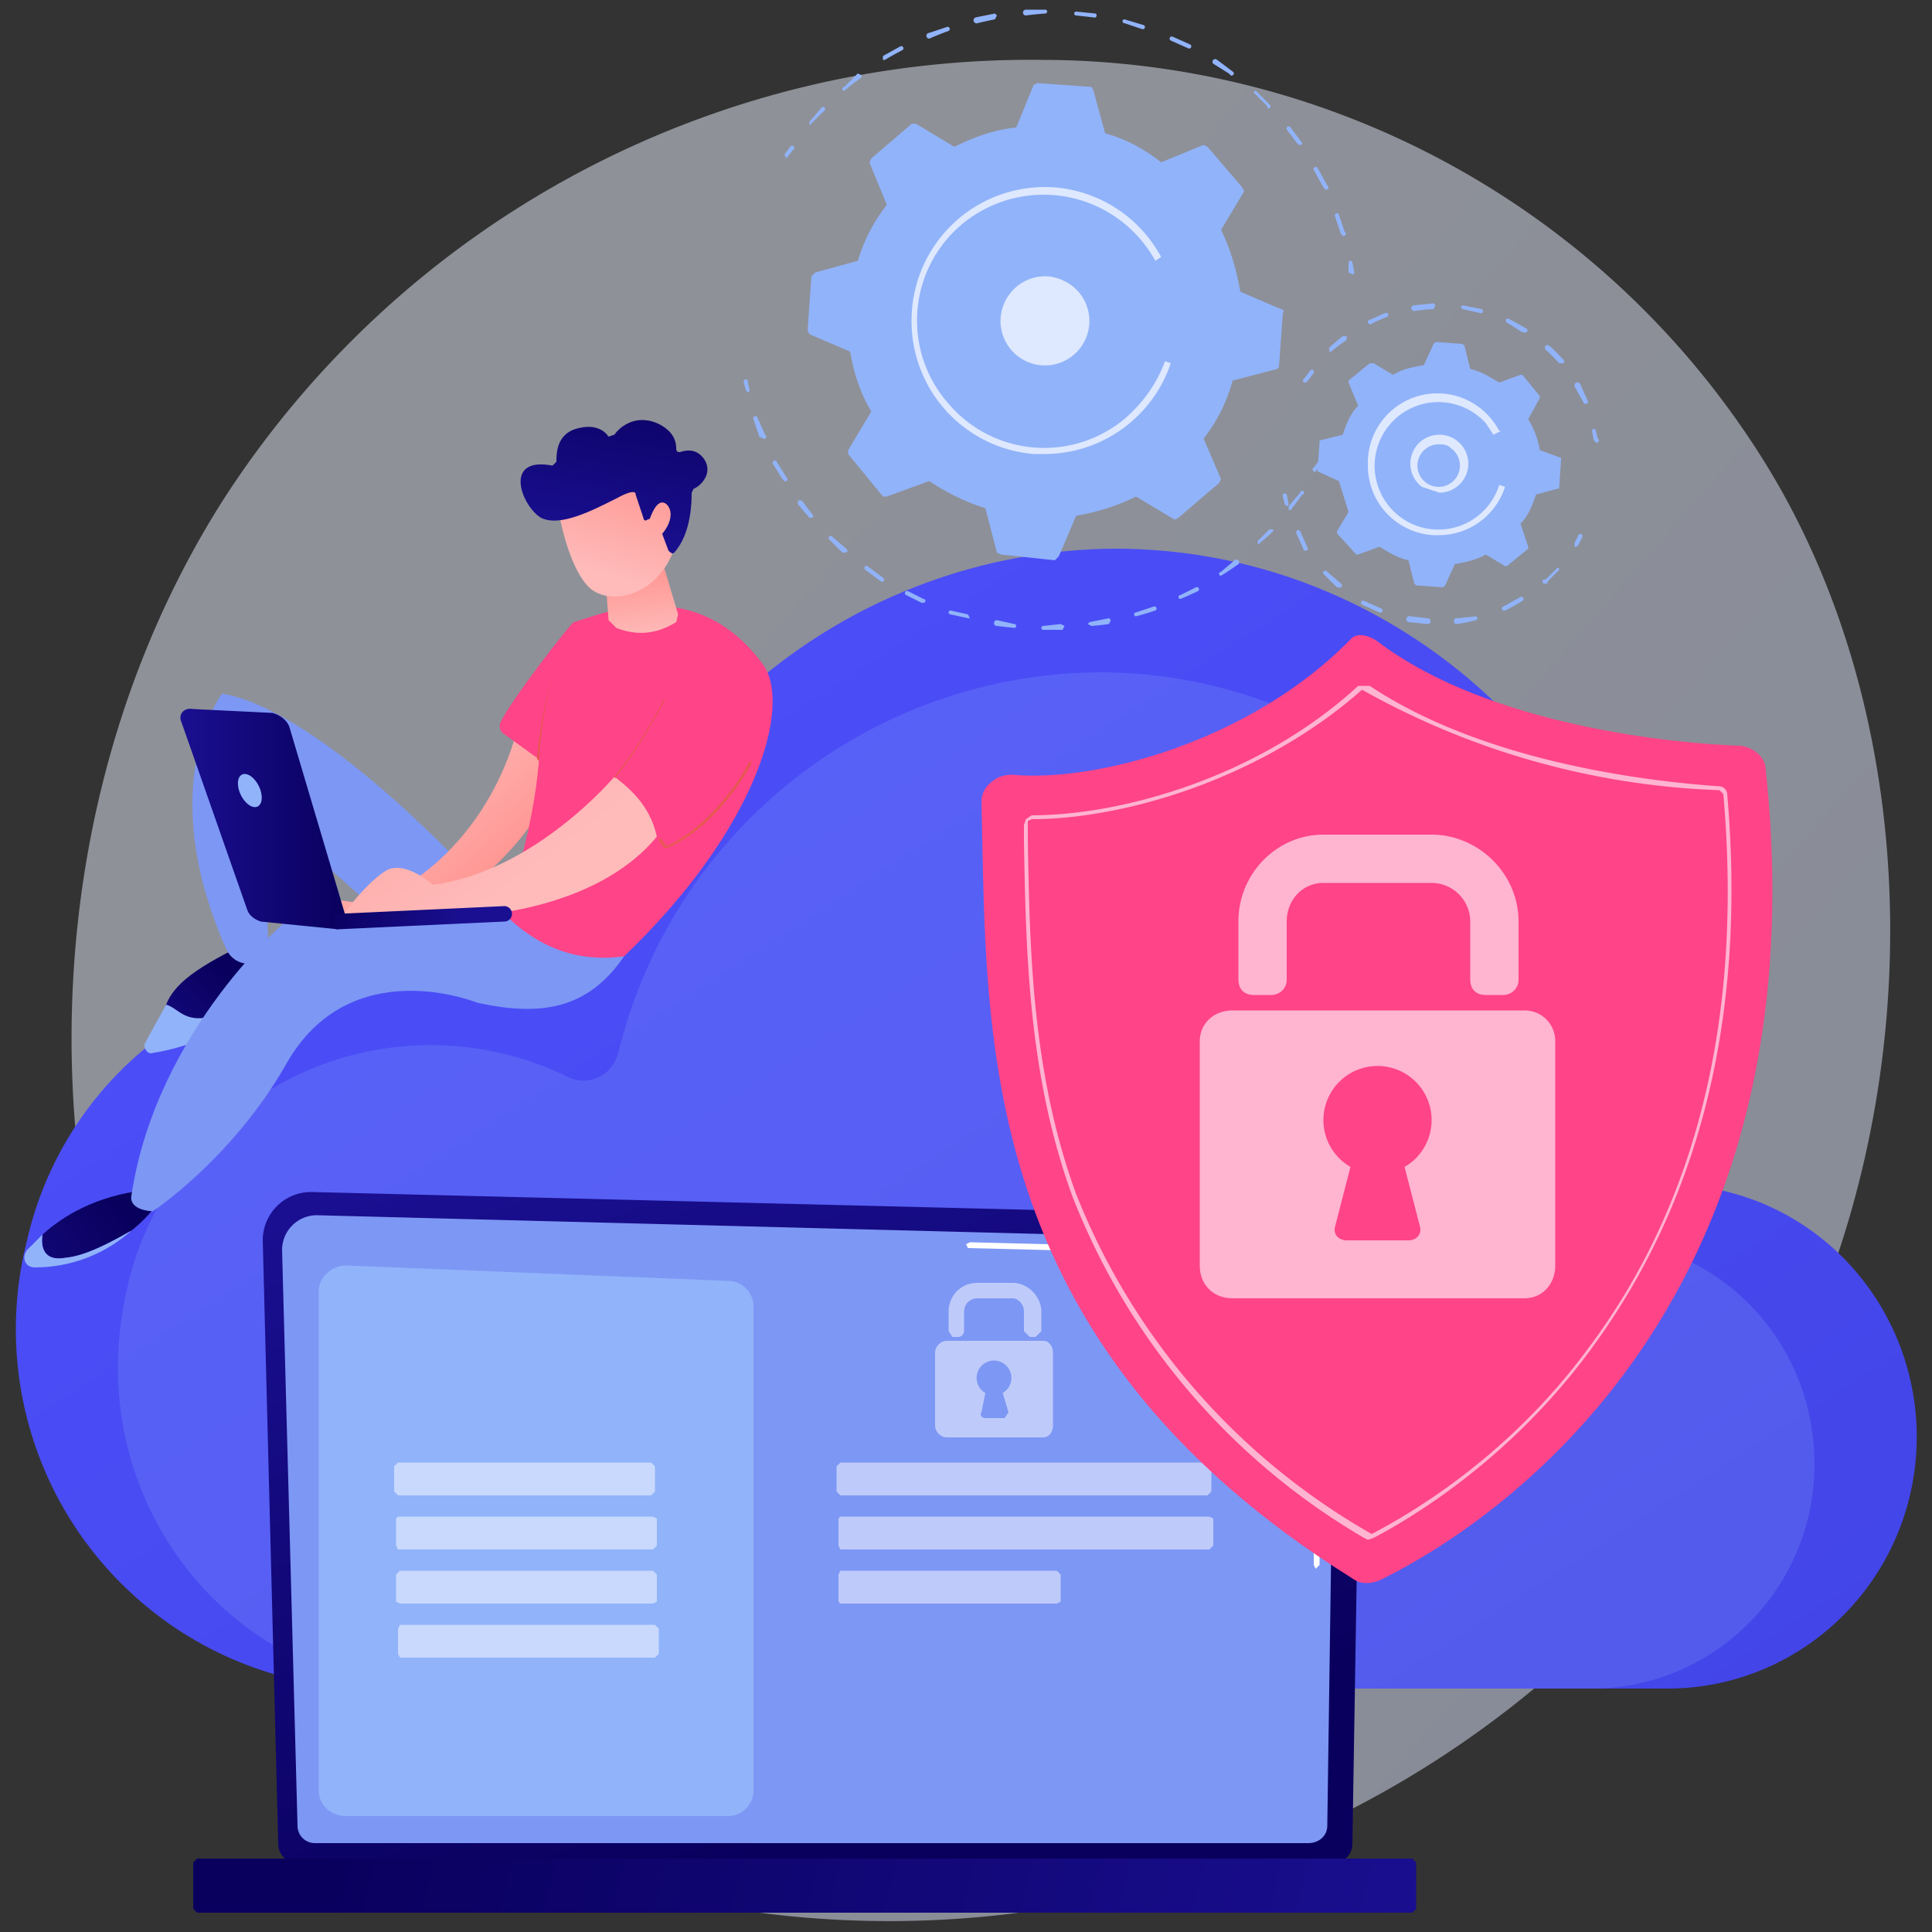<svg xmlns="http://www.w3.org/2000/svg" width="1000" height="1000" viewBox="0 0 1000 1000" xml:space="preserve"><rect x="0" y="0" width="1000" height="1000" fill="#333333" stroke="none"/><linearGradient id="a" gradientUnits="userSpaceOnUse" x1="1062.5" y1="1004" x2="351.4" y2="381.8"><stop offset="0" stop-color="#dae3fe"/><stop offset="1" stop-color="#e9effd"/></linearGradient><path opacity=".5" fill="url(#a)" d="M939 682a523 523 0 0 1-546 308c-34-6-128-22-211-97C21 748-13 460 116 258A497 497 0 0 1 540 31a441 441 0 0 1 372 206c80 127 86 303 27 445z"/><linearGradient id="b" gradientUnits="userSpaceOnUse" x1="-539.9" y1="75.6" x2="-1301.3" y2="1257" gradientTransform="matrix(-1 0 0 1 -453 0)"><stop offset="0" stop-color="#4f52ff"/><stop offset="1" stop-color="#4042e2"/></linearGradient><path fill="url(#b)" d="M14 642a181 181 0 0 1 255-123c12 6 26 0 29-14a289 289 0 0 1 279-221c159 0 288 132 288 295l-1 16c1 12 6 18 14 19 62 7 111 59 114 124 3 75-56 136-129 136H190A186 186 0 0 1 14 642z"/><path opacity=".2" fill="#91B3FA" d="M66 666a161 161 0 0 1 227-109c11 6 24 0 27-12a258 258 0 0 1 249-197c141 0 256 117 256 263v14c1 11 5 16 12 17 56 6 100 53 102 111 3 66-50 121-115 121H223c-103 0-183-98-157-208z"/><linearGradient id="c" gradientUnits="userSpaceOnUse" x1="-2025.3" y1="940.3" x2="-1898.5" y2="560" gradientTransform="matrix(-1 0 0 1 -1554 0)"><stop offset="0" stop-color="#09005d"/><stop offset="1" stop-color="#1a0f91"/></linearGradient><path fill="url(#c)" d="M144 954c0 6 4 10 10 10h536c6 0 10-4 10-10l5-308c0-6-7-16-18-16l-525-13a25 25 0 0 0-26 25l8 312z"/><path fill="#7D97F4" d="M154 945c0 5 4 9 9 9h514c6 0 10-4 10-9l4-280c0-17-15-23-24-23l-503-13a18 18 0 0 0-18 18l8 298z"/><path d="m681 812-1-2v-23l2-1 1 1v23l-2 2zm1-56-1-2 1-86c0-6-2-10-5-13-5-5-14-5-15-5l-161-4-1-2 2-1 160 4c1 0 11 0 17 6 4 4 6 9 6 15l-1 87-2 1z" fill="#FFF"/><linearGradient id="d" gradientUnits="userSpaceOnUse" x1="-1730.4" y1="917.5" x2="-2294.8" y2="1054.8" gradientTransform="matrix(-1 0 0 1 -1554 0)"><stop offset="0" stop-color="#09005d"/><stop offset="1" stop-color="#1a0f91"/></linearGradient><path fill="url(#d)" d="M102 990h629l2-2v-24l-2-2H102l-2 2v24l2 2z"/><path fill="#91B3FA" d="M377 940H179c-8 0-14-6-14-13V668c0-7 7-13 14-13l198 8c7 0 13 6 13 13v251c0 7-6 13-13 13z"/><path opacity=".5" d="M337 774H206l-2-2v-13l2-2h131l2 2v13l-2 2zm1 28H206l-1-2v-14l1-1h132l2 1v14l-2 2zm0 28H207l-2-1v-14l2-2h131l2 2v14l-2 1zm1 28H207l-1-2v-13l1-2h132l2 2v13l-2 2zm286-84H435l-2-2v-13l2-2h190l2 2v13l-2 2zm1 28H435l-1-2v-14l1-1h191l2 1v14l-2 2zm-79 28H435l-1-1v-14l1-2h112l2 2v14l-2 1zm-11-138h-3l-3-3v-10c0-4-3-7-6-7h-18c-4 0-7 3-7 7v10c0 1-1 3-3 3h-3l-2-3v-10c0-8 6-15 15-15h18c8 0 15 7 15 15v10l-3 3zm4 2h-50c-3 0-6 3-6 6v38c0 3 3 6 6 6h50c3 0 5-3 5-6v-38c0-3-2-6-5-6zm-18 37-2 3h-10c-2 0-3-2-2-3l2-10a9 9 0 1 1 9 0l3 10z" fill="#FFF"/><path d="M681 244a1 1 0 0 1-1-2l3-4a1 1 0 0 1 2 1 148 148 0 0 1-4 5zm-139 82h-2a1 1 0 0 1 0-2l9-1 2 1-1 2h-8zm-17-1-9-1a1 1 0 0 1 0-3l9 2a1 1 0 0 1 0 2zm40-1-2-1 1-1 10-2 1 1-1 2a162 162 0 0 1-9 1zm-64-4-9-2a1 1 0 1 1 0-2l9 2 1 2h-1zm87-1a1 1 0 0 1 0-2l9-3a1 1 0 0 1 1 2 161 161 0 0 1-10 3zm-110-7h-1l-8-4a1 1 0 0 1 1-2l8 4a1 1 0 0 1 0 2zm133-2a1 1 0 0 1 0-2l8-4a1 1 0 0 1 1 2 158 158 0 0 1-9 4zm-155-9-8-6a1 1 0 1 1 1-2l8 6a1 1 0 0 1-1 2zm176-3a1 1 0 0 1 0-2l7-6a1 1 0 0 1 2 2 165 165 0 0 1-9 6zm-195-12h-1l-7-7a1 1 0 0 1 2-1l7 6a1 1 0 0 1-1 2zm214-4v-2l6-6h2v1a166 166 0 0 1-8 7zm-231-14h-1l-6-7v-2h2l6 8a1 1 0 0 1-1 1zm248-4h-1v-2l6-7a1 1 0 1 1 1 1 159 159 0 0 1-6 8zm-262-15-1-1-5-8a1 1 0 0 1 2-1l5 8a1 1 0 0 1-1 2zm-11-22-2-1-3-9a1 1 0 0 1 2-1l4 9a1 1 0 0 1-1 2zm-8-24-1-1-1-4a1 1 0 1 1 2-1l1 5a1 1 0 0 1-1 1zm20-121-1-2 3-4a1 1 0 1 1 2 1 157 157 0 0 0-4 5zm288 40-1-1-3-9a1 1 0 0 1 2-1l3 9a1 1 0 0 1-1 2zm-9-24-1-1-5-9a1 1 0 0 1 2-1l5 9a1 1 0 0 1-1 2zm-13-23h-1l-6-8a1 1 0 0 1 2-1l6 8a1 1 0 0 1-1 1zM419 65v-2l6-7a1 1 0 0 1 2 1 159 159 0 0 0-8 8zm237-9v-1l-7-7a1 1 0 0 1 1-1l7 7a1 1 0 0 1-1 2zm-219-9a1 1 0 0 1 0-2l7-7 2 1v1a160 160 0 0 0-9 7zm200-8-1-1-8-5a1 1 0 1 1 2-2l8 6a1 1 0 0 1-1 2zm-179-8h-1v-2l9-5a1 1 0 1 1 1 2 158 158 0 0 0-9 5zm157-6-9-4a1 1 0 1 1 1-2l9 4a1 1 0 0 1-1 2zm-134-5a1 1 0 0 1 0-3l9-3a1 1 0 1 1 1 2 158 158 0 0 0-10 4zm110-5-9-3a1 1 0 0 1 0-2l10 3a1 1 0 0 1-1 2zm-85-3a1 1 0 0 1-1-3l10-2 1 1-1 2a158 158 0 0 0-9 2zm60-3-9-1a1 1 0 0 1 0-2l10 1a1 1 0 0 1-1 2zm-35-1a1 1 0 0 1 0-3h10a1 1 0 0 1 0 2 159 159 0 0 0-10 1zm169 134-2-1v-5a1 1 0 0 1 2 0l1 5a1 1 0 0 1-1 1zm-36 20c1-1 0-2-1-2l-21-9c-2-11-5-22-10-32l12-20-1-2-18-21-2-1-22 9c-9-7-18-12-29-15l-6-22-1-2-28-2-2 1-9 22c-11 1-22 5-32 10l-20-12h-2l-21 18-1 2 9 22c-7 9-12 19-15 29l-22 6-2 2-2 28 1 2 21 9c2 11 5 21 11 31l-12 20v2l18 22h2l22-8c9 6 19 11 29 14l6 23 2 1 28 3 2-2 9-21c11-2 21-5 31-10l20 12 2-1 21-18 1-2-9-21c7-9 12-19 15-30l23-6 1-1 2-28z" fill="#91B3FA"/><path opacity=".7" fill="#FFF" d="M541 193zm0-50a23 23 0 0 0-19 10 23 23 0 1 0 33-5c-4-3-9-5-14-5z"/><path opacity=".7" fill="#FFF" d="M541 235h-6a69 69 0 0 1-63-74 69 69 0 0 1 74-64 69 69 0 0 1 55 36l-3 2a66 66 0 0 0-100-19 65 65 0 0 0-7 93 65 65 0 0 0 92 7c9-8 16-18 20-29l3 1a69 69 0 0 1-65 47z"/><path d="M816 283h-1v-2l2-4a1 1 0 0 1 2 1l-2 4-1 1zm-77 40-10-1a1 1 0 0 1 1-3l9 1a1 1 0 0 1 0 3zm15 0a1 1 0 0 1 0-3l10-1 1 1-1 1a83 83 0 0 1-10 2zm-40-6-9-4a1 1 0 1 1 1-2l9 4a1 1 0 0 1-1 2zm65-1a1 1 0 0 1-1-2l9-5a1 1 0 1 1 1 2 82 82 0 0 1-9 5zm-86-12h-1l-7-7a1 1 0 0 1 2-1l7 6a1 1 0 0 1-1 2zm107-2a1 1 0 0 1-1-2h1l6-6h1v1l-6 6v1h-1zm-124-17h-1l-4-9a1 1 0 1 1 2-1l4 9a1 1 0 0 1-1 1zm-10-23-1-1-1-4a1 1 0 1 1 2-1l1 5a1 1 0 0 1-1 1zm10-64a1 1 0 0 1-1-2l3-4a1 1 0 0 1 2 1l-3 4-1 1zm145 11h-1l-5-9a1 1 0 0 1 3-1l4 9a1 1 0 0 1-1 1zm-13-21h-1a82 82 0 0 0-7-7 1 1 0 0 1 2-2 86 86 0 0 1 7 7 1 1 0 0 1-1 2zm-119-6h-1v-2a90 90 0 0 1 7-6h2v2a83 83 0 0 0-8 6zm100-10h-1l-8-5a1 1 0 0 1 1-2l9 5a1 1 0 0 1-1 2zm-80-4-1-1v-1l9-4a1 1 0 0 1 1 2 81 81 0 0 0-9 4zm57-6-9-2-1-1 1-1 10 2a1 1 0 0 1-1 2zm-34-1a1 1 0 0 1 0-3l10-1 1 1-1 2a81 81 0 0 0-10 1zm94 68-1-1-1-5a1 1 0 0 1 2 0l1 4a1 1 0 0 1-1 2zm-18 9v-1l-11-4c-1-6-3-11-6-16l6-11v-1l-9-11h-1l-11 4c-5-3-10-6-15-7l-3-12-1-1-14-1-1 1-5 11c-6 1-11 2-16 5l-10-6h-2l-11 9v1l5 12c-4 4-6 9-8 15l-12 3v1l-1 14v1l11 5 5 16-6 10v1l10 11h1l11-4c5 3 10 6 15 7l3 12 1 1 14 1 1-1 5-11c5-1 11-2 16-5l10 6h1l11-9v-1l-4-12c4-4 6-9 8-15l11-3h1l1-15z" fill="#91B3FA"/><path opacity=".7" fill="#FFF" d="m745 255-9-3a15 15 0 1 1 9 3zm0-25a11 11 0 1 0 6 2c-2-2-4-2-6-2z"/><path opacity=".7" fill="#FFF" d="M745 277h-3a36 36 0 0 1-34-36 36 36 0 0 1 64-24 37 37 0 0 1 4 6h1l-4 2-4-6a33 33 0 1 0 7 32l3 1a36 36 0 0 1-34 25z"/><path fill="#F48" d="M513 405c3-3 7-4 11-4 43 4 123-17 175-70 3-4 10-2 14 1 58 44 155 53 188 54 7 1 13 6 13 13 31 294-161 400-200 419-5 2-10 2-14-1-197-123-189-283-192-402 0-4 2-8 5-10z"/><path opacity=".6" fill="#FFF" d="m708 797-2-1a353 353 0 0 1-151-177c-23-63-24-128-25-184v-8l1-3 3-2c47 0 118-20 169-67h6c57 38 138 49 181 52 2 0 4 2 4 4 10 115-14 211-71 288-42 57-93 87-112 97l-3 1zm2-3v1-1c19-10 70-39 112-96 57-76 80-173 70-287l-2-2a406 406 0 0 1-185-52c-52 46-123 67-171 67l-2 1v10c1 56 2 120 25 183a351 351 0 0 0 153 176z"/><path opacity=".6" d="M778 515h-9c-5 0-8-3-8-8v-30c0-11-9-20-20-20h-56c-11 0-19 9-19 20v30c0 5-4 8-8 8h-9c-5 0-8-3-8-8v-30c0-25 20-45 44-45h56c24 0 45 20 45 45v30c0 5-4 8-8 8zm11 8H638c-10 0-17 7-17 16v116c0 10 7 17 17 17h151c9 0 16-7 16-17V539c0-9-7-16-16-16zm-54 112c1 4-2 7-6 7h-32c-4 0-7-3-6-7l8-31a28 28 0 1 1 28 0l8 31z" fill="#FFF"/><linearGradient id="e" gradientUnits="userSpaceOnUse" x1="-353.1" y1="508.7" x2="-308.8" y2="555" gradientTransform="matrix(-1 0 0 1 -232 0)"><stop offset="0" stop-color="#09005d"/><stop offset="1" stop-color="#1a0f91"/></linearGradient><path fill="url(#e)" d="M134 485s12 0 14 26c0 0-29 25-67 31-3 1 4-20 5-22 5-13 21-22 48-35z"/><path fill="#7D97F4" d="M272 455h-26s-79-87-131-96c0 0-36 46 2 132 3 7 11 10 18 6l4-5-3-73 79 70c12 12 72 5 57-34z"/><linearGradient id="f" gradientUnits="userSpaceOnUse" x1="-294.3" y1="625" x2="-210.4" y2="686.6" gradientTransform="matrix(-1 0 0 1 -232 0)"><stop offset="0" stop-color="#09005d"/><stop offset="1" stop-color="#1a0f91"/></linearGradient><path fill="url(#f)" d="M22 639c11-10 28-20 53-23l8 5s-5 8-15 16c-9 5-23 13-34 14-11 2-13-5-12-12z"/><path fill="#91B3FA" d="M86 520c7 2 10 11 27 5 16-6 28-14 34-18l1 4s-30 28-69 34c-2 1-5-2-4-5l11-20zM14 647l8-8c-1 7 1 14 12 12 11-1 25-9 34-14a75 75 0 0 1-50 19c-5 0-7-5-4-9z"/><path fill="#7D97F4" d="m271 474-121 1s-69 57-82 144c0 0-2 7 11 8 0 0 41-27 69-76 33-59 99-32 99-32 32 7 57 4 76-24l-52-21z"/><linearGradient id="g" gradientUnits="userSpaceOnUse" x1="-429.8" y1="397.4" x2="-486.8" y2="465.1" gradientTransform="matrix(-1 0 0 1 -232 0)"><stop offset="0" stop-color="#febbba"/><stop offset="1" stop-color="#ff928e"/></linearGradient><path fill="url(#g)" d="M268 376s-13 66-77 92l-23-3-5 8 53 2s46-18 70-67c1-2 14-29-18-32z"/><path fill="#F48" d="M261 473s15-40 18-80l-18-13c-2-1-3-4-2-6 5-11 36-51 38-52 12-3 62-27 98 22 15 21-3 85-72 151-22 3-43-3-62-22z"/><linearGradient id="h" gradientUnits="userSpaceOnUse" x1="-496.3" y1="459" x2="-382.4" y2="303.3" gradientTransform="matrix(-1 0 0 1 -232 0)"><stop offset="0" stop-color="#febbba"/><stop offset="1" stop-color="#ff928e"/></linearGradient><path fill="url(#h)" d="M318 402s-41 49-94 56c0 0-13-12-23-8-10 5-24 24-24 24h67s64-2 96-41c-3-13-10-22-22-31z"/><linearGradient id="i" gradientUnits="userSpaceOnUse" x1="-565.9" y1="330" x2="-561.7" y2="292.2" gradientTransform="matrix(-1 0 0 1 -232 0)"><stop offset="0" stop-color="#febbba"/><stop offset="1" stop-color="#ff928e"/></linearGradient><path fill="url(#i)" d="m342 288 9 30-1 4c-5 3-16 9-31 3l-4-4-2-26 29-7z"/><linearGradient id="j" gradientUnits="userSpaceOnUse" x1="-543.5" y1="297" x2="-562" y2="236.1" gradientTransform="matrix(-1 0 0 1 -232 0)"><stop offset="0" stop-color="#febbba"/><stop offset="1" stop-color="#ff928e"/></linearGradient><path fill="url(#j)" d="M289 264s5 31 17 41c12 9 35 2 43-21l-16-41-44 21z"/><linearGradient id="k" gradientUnits="userSpaceOnUse" x1="-560.2" y1="185.1" x2="-543" y2="283.1" gradientTransform="matrix(-1 0 0 1 -232 0)"><stop offset="0" stop-color="#09005d"/><stop offset="1" stop-color="#1a0f91"/></linearGradient><path fill="url(#k)" d="M335 269c-1 1-2 0-2-1l-4-12s1-4-10 2c-12 6-29 15-39 10-10-6-20-32 6-27l2-2c0-4 0-14 10-17s15 1 17 4l3-1c2-3 10-11 22-6 9 4 10 10 10 13 0 2 1 2 2 2 3-1 8-2 12 3 6 8-2 15-5 16l-1 2c0 4 0 21-9 31-1 1-2 0-3-1l-6-16-2-1-3 1z"/><linearGradient id="l" gradientUnits="userSpaceOnUse" x1="-562.7" y1="302.8" x2="-581.2" y2="241.9" gradientTransform="matrix(-1 0 0 1 -232 0)"><stop offset="0" stop-color="#febbba"/><stop offset="1" stop-color="#ff928e"/></linearGradient><path fill="url(#l)" d="M335 273s4-17 10-12c6 6-2 18-9 20l-1-8z"/><linearGradient id="m" gradientUnits="userSpaceOnUse" x1="-411.6" y1="423.8" x2="-325" y2="423.8" gradientTransform="matrix(-1 0 0 1 -232 0)"><stop offset="0" stop-color="#09005d"/><stop offset="1" stop-color="#1a0f91"/></linearGradient><path fill="url(#m)" d="m180 478-30-101c-1-4-5-7-9-8l-41-2c-5-1-8 3-6 7l34 97c1 3 4 5 7 6l40 4 5-3z"/><ellipse transform="rotate(154 129 409)" fill="#91B3FA" cx="128.8" cy="408.7" rx="5.2" ry="9.2"/><linearGradient id="n" gradientUnits="userSpaceOnUse" x1="-401.1" y1="461.7" x2="-470.4" y2="480.7" gradientTransform="matrix(-1 0 0 1 -232 0)"><stop offset="0" stop-color="#09005d"/><stop offset="1" stop-color="#1a0f91"/></linearGradient><path fill="url(#n)" d="m175 481 86-4a4 4 0 1 0 0-8l-86 4a4 4 0 0 0 0 8z"/><linearGradient id="o" gradientUnits="userSpaceOnUse" x1="297.8" y1="134.7" x2="271" y2="547.1"><stop offset="0" stop-color="#e1473d"/><stop offset="1" stop-color="#e9605a"/></linearGradient><path fill="url(#o)" d="m279 394-1-1a184 184 0 0 1 8-42s1 0 0 0a182 182 0 0 0-7 43z"/><linearGradient id="p" gradientUnits="userSpaceOnUse" x1="346.5" y1="137.9" x2="319.8" y2="550.3"><stop offset="0" stop-color="#e1473d"/><stop offset="1" stop-color="#e9605a"/></linearGradient><path fill="url(#p)" d="M318 403v-1a216 216 0 0 0 26-41v1a217 217 0 0 1-26 41z"/><linearGradient id="q" gradientUnits="userSpaceOnUse" x1="382.8" y1="140.2" x2="356" y2="552.7"><stop offset="0" stop-color="#e1473d"/><stop offset="1" stop-color="#e9605a"/></linearGradient><path fill="url(#q)" d="m344 439-3-4a1 1 0 0 1 1-1l3 4c26-12 43-43 43-44a1 1 0 0 1 1 1s-17 33-44 44h-1z"/></svg>